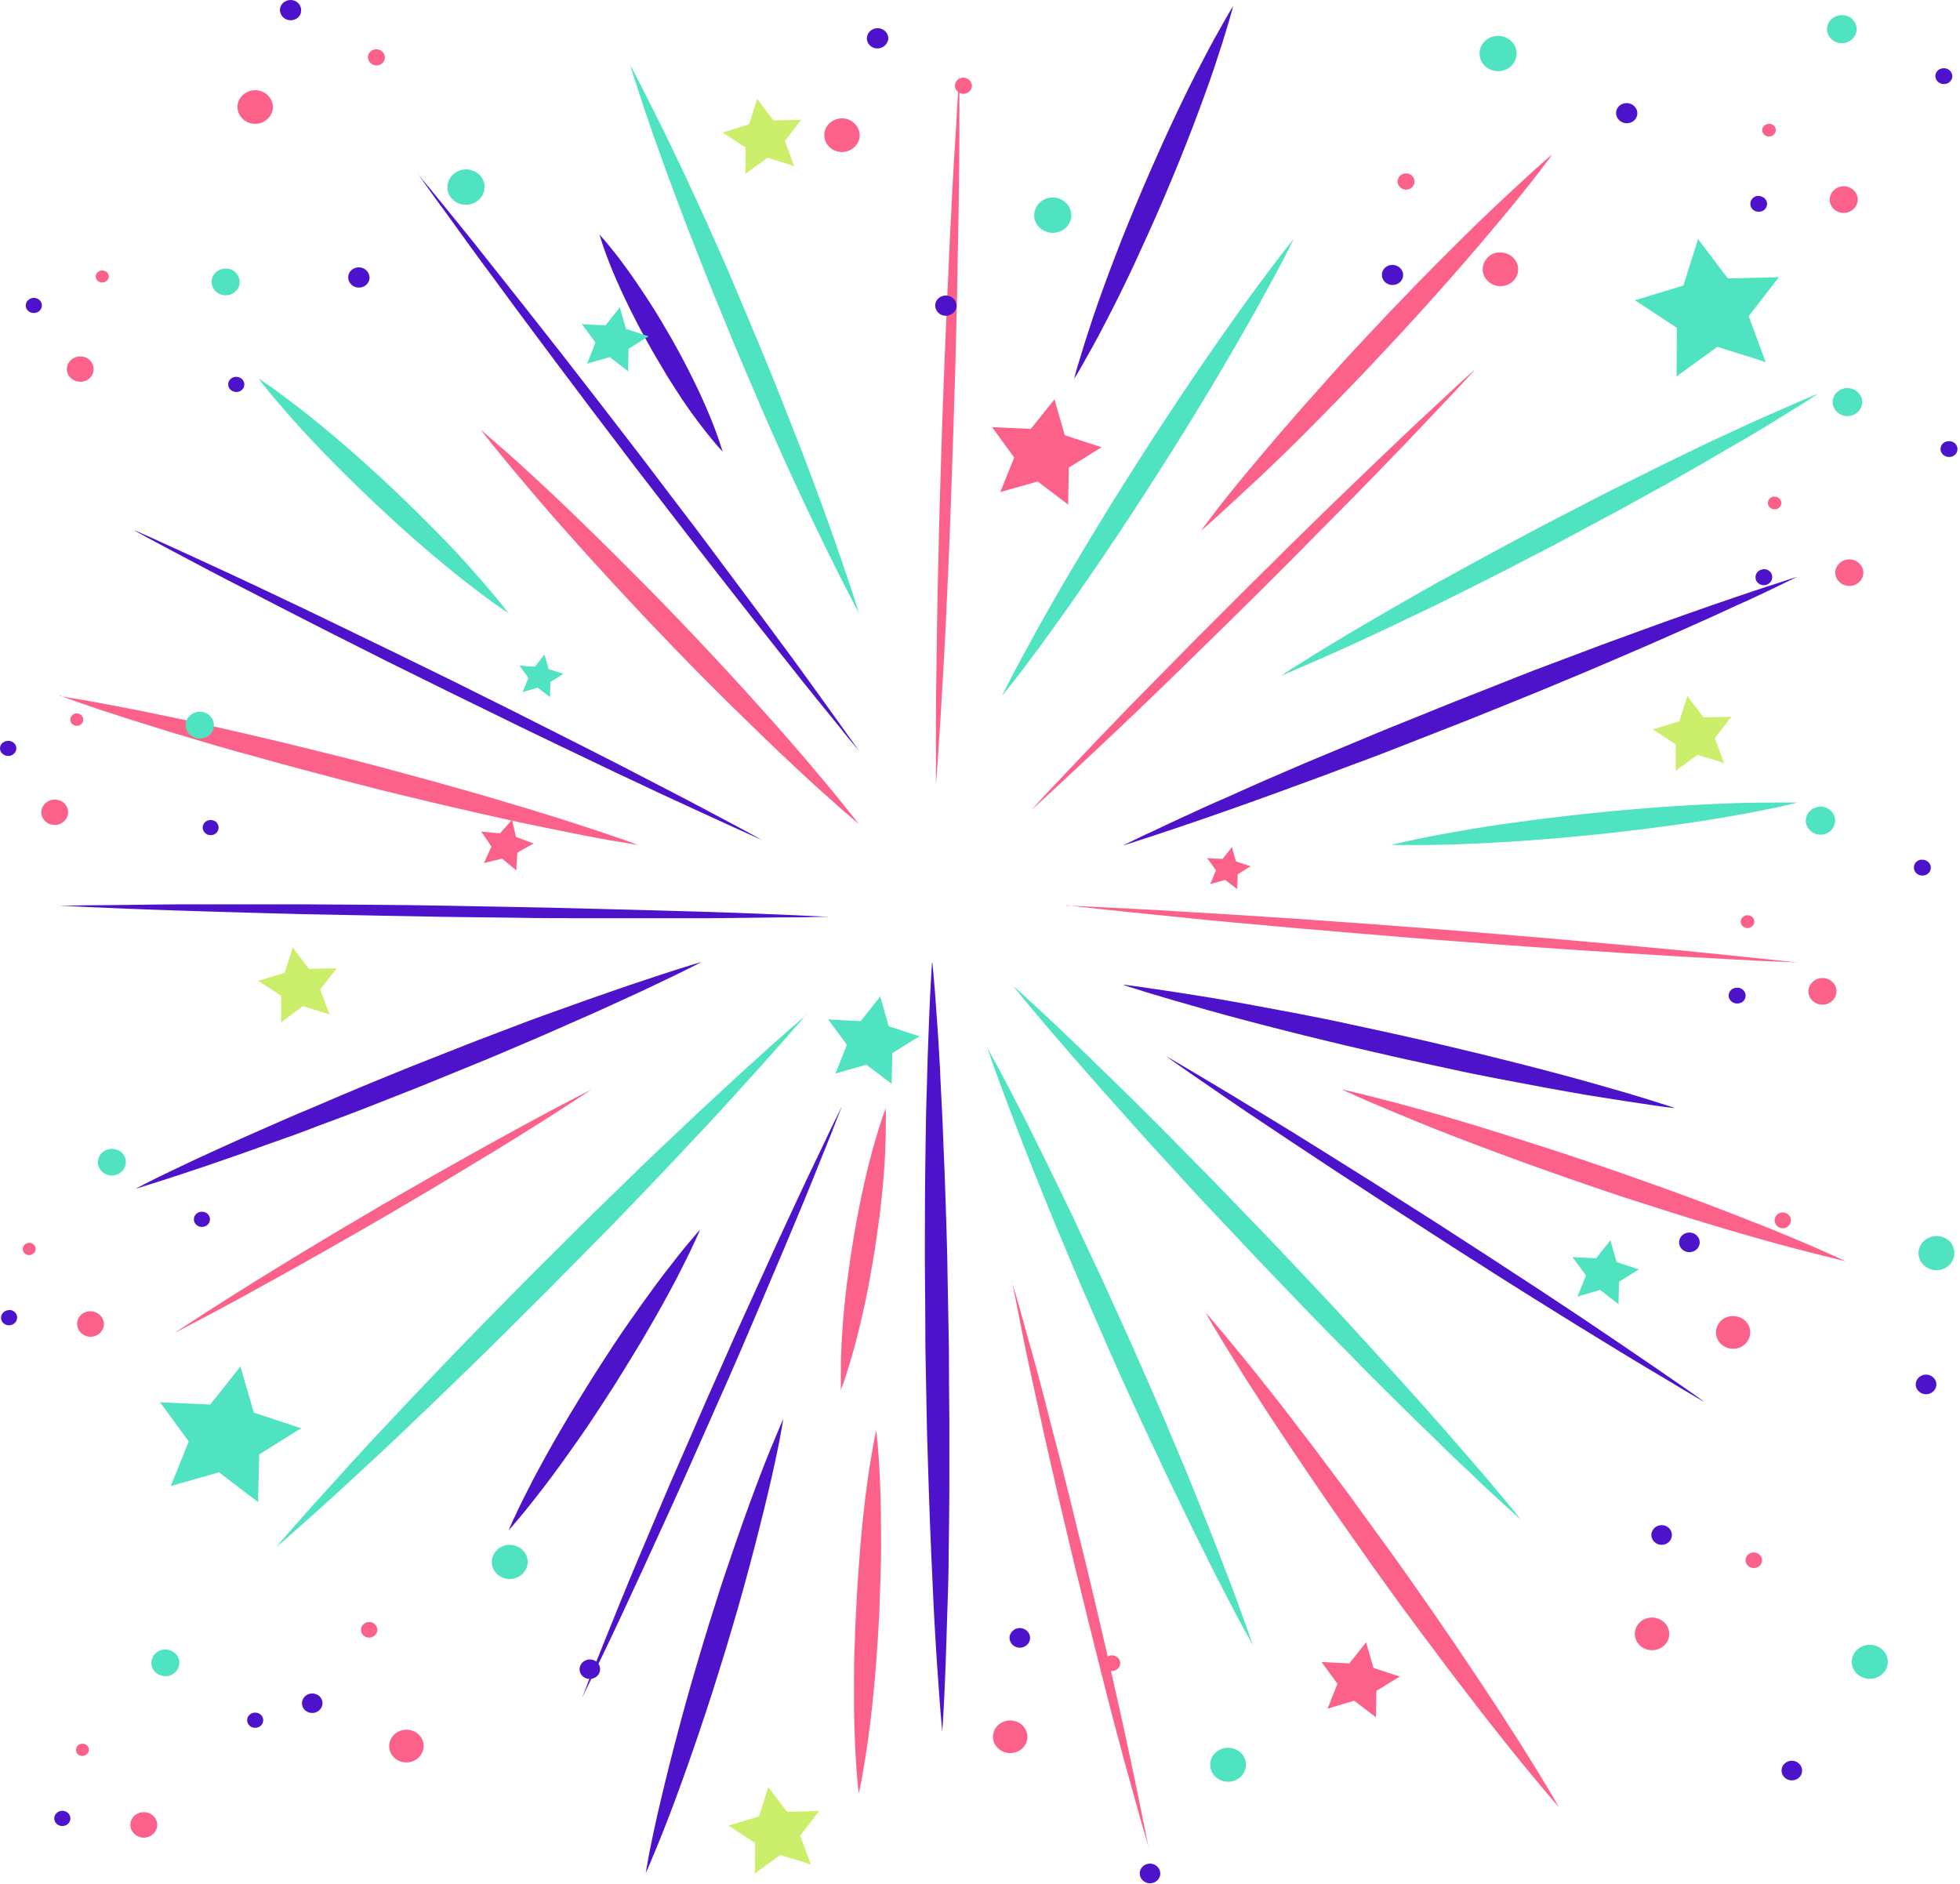<svg width="540" height="519" viewBox="0 0 540 519" fill="none" xmlns="http://www.w3.org/2000/svg">
<path d="M173.662 17.955C173.662 17.955 173.97 18.51 174.525 19.619C175.08 20.667 175.943 22.27 176.929 24.242C177.915 26.214 179.209 28.68 180.565 31.453C181.983 34.227 183.524 37.432 185.188 40.883C186.852 44.335 188.639 48.094 190.488 52.101C192.337 56.107 194.31 60.298 196.22 64.674C198.131 69.05 200.226 73.549 202.137 78.234C204.109 82.856 206.082 87.602 208.054 92.286C210.026 97.032 211.999 101.716 213.848 106.4C215.758 111.085 217.484 115.707 219.271 120.145C221.059 124.582 222.661 128.958 224.202 133.026C225.743 137.156 227.161 141.039 228.455 144.675C229.749 148.25 230.92 151.578 231.906 154.537C232.954 157.495 233.755 160.084 234.495 162.179C235.235 164.275 235.728 166.001 236.098 167.11C236.467 168.281 236.652 168.897 236.652 168.897C236.652 168.897 236.344 168.343 235.789 167.295C235.235 166.247 234.372 164.645 233.386 162.672C232.338 160.7 231.105 158.235 229.749 155.461C228.332 152.688 226.791 149.483 225.127 146.031C223.463 142.58 221.675 138.82 219.826 134.814C217.977 130.808 216.005 126.616 214.094 122.24C212.183 117.864 210.088 113.365 208.177 108.681C206.143 104.058 204.171 99.312 202.199 94.628C200.288 89.882 198.316 85.137 196.405 80.514C194.494 75.83 192.769 71.207 190.981 66.77C189.194 62.332 187.591 57.956 186.051 53.888C184.51 49.82 183.092 45.876 181.798 42.301C180.504 38.726 179.332 35.398 178.346 32.439C177.299 29.481 176.497 26.892 175.819 24.797C175.08 22.701 174.587 20.975 174.217 19.866C173.847 18.695 173.662 18.079 173.662 18.079V17.955Z" fill="#50E3C2"/>
<path d="M264.326 21.037C264.326 21.037 264.326 21.776 264.326 23.256C264.326 24.673 264.326 26.769 264.326 29.481C264.326 34.781 264.326 42.424 264.202 51.607C264.141 56.168 264.079 61.161 263.956 66.4C263.833 71.638 263.771 77.186 263.648 82.856C263.524 88.588 263.339 94.505 263.216 100.483C263.031 106.462 262.846 112.564 262.661 118.665C262.477 124.767 262.23 130.869 262.045 136.847C261.86 142.826 261.552 148.743 261.367 154.475C260.874 165.877 260.381 176.54 259.826 185.723C259.333 194.845 258.84 202.488 258.47 207.788C258.285 210.439 258.162 212.534 258.039 213.952C257.916 215.369 257.854 216.109 257.854 216.109C257.854 216.109 257.854 215.369 257.854 213.952C257.854 212.534 257.854 210.439 257.854 207.727C257.854 202.365 257.854 194.784 257.977 185.6C258.101 176.478 258.224 165.754 258.532 154.352C258.655 148.62 258.778 142.764 258.963 136.724C259.148 130.746 259.333 124.644 259.518 118.542C259.765 112.44 259.95 106.339 260.196 100.36C260.443 94.382 260.689 88.465 260.936 82.733C261.182 77.001 261.429 71.515 261.675 66.276C261.922 61.037 262.23 56.107 262.415 51.546C262.908 42.424 263.463 34.781 263.709 29.481C263.894 26.831 264.017 24.735 264.141 23.317C264.264 21.9 264.264 21.099 264.264 21.099L264.326 21.037Z" fill="#FC6289"/>
<path d="M339.767 1.56C339.767 1.56 339.643 1.992 339.459 2.793C339.212 3.594 338.904 4.765 338.472 6.245C337.61 9.203 336.315 13.332 334.651 18.325C332.987 23.256 330.891 28.988 328.549 35.151C327.378 38.171 326.146 41.314 324.851 44.519C323.557 47.724 322.201 50.929 320.845 54.134C319.489 57.339 318.071 60.544 316.654 63.688C315.236 66.831 313.819 69.913 312.463 72.871C309.689 78.788 306.977 84.273 304.512 88.958C302.108 93.642 299.951 97.463 298.41 100.175C297.671 101.531 297.054 102.579 296.623 103.257C296.191 103.996 295.945 104.366 295.945 104.366C295.945 104.366 296.068 103.935 296.253 103.133C296.5 102.332 296.746 101.161 297.239 99.743C298.102 96.785 299.396 92.656 301.06 87.663C302.725 82.733 304.82 76.939 307.162 70.837C308.333 67.755 309.566 64.612 310.86 61.469C312.155 58.264 313.511 55.059 314.867 51.854C316.222 48.649 317.64 45.444 319.058 42.3C320.414 39.157 321.893 36.075 323.249 33.117C326.022 27.2 328.734 21.653 331.2 17.03C333.603 12.346 335.761 8.525 337.301 5.813C338.041 4.457 338.719 3.409 339.089 2.731C339.52 1.992 339.767 1.622 339.767 1.622V1.56Z" fill="#4D13CB"/>
<path d="M356.53 65.598C356.53 65.598 356.283 66.153 355.79 67.139C355.297 68.125 354.558 69.543 353.633 71.392C351.722 75.028 348.949 80.144 345.559 86.246C342.107 92.348 338.04 99.436 333.54 106.955C331.26 110.715 328.918 114.598 326.514 118.481C324.11 122.363 321.583 126.37 319.056 130.314C316.529 134.259 314.002 138.203 311.475 142.025C308.948 145.908 306.421 149.667 303.956 153.304C299.025 160.577 294.341 167.295 290.212 173.027C286.082 178.759 282.569 183.443 280.042 186.71C278.809 188.374 277.761 189.606 277.083 190.469C276.405 191.332 276.036 191.764 276.036 191.764C276.036 191.764 276.282 191.27 276.775 190.284C277.268 189.298 278.008 187.881 278.932 186.032C280.843 182.395 283.617 177.28 287.007 171.178C290.458 165.076 294.526 157.988 299.087 150.469C301.367 146.709 303.709 142.826 306.113 138.943C308.517 135.06 311.044 131.054 313.571 127.109C316.098 123.165 318.625 119.22 321.152 115.399C323.679 111.577 326.206 107.756 328.671 104.12C333.602 96.847 338.286 90.129 342.416 84.397C346.545 78.665 350.058 73.981 352.585 70.714C353.818 69.05 354.866 67.817 355.544 66.954C356.222 66.091 356.592 65.598 356.592 65.598H356.53Z" fill="#50E3C2"/>
<path d="M427.472 42.794C427.472 42.794 427.164 43.225 426.547 44.088C425.931 44.889 425.006 46.122 423.835 47.663C421.493 50.745 418.042 54.998 413.789 60.113C409.536 65.229 404.544 71.084 399.058 77.309C396.346 80.391 393.45 83.596 390.553 86.801C387.656 90.006 384.636 93.272 381.616 96.477C378.596 99.682 375.576 102.949 372.556 106.031C369.536 109.174 366.577 112.256 363.619 115.214C357.825 121.131 352.278 126.555 347.409 131.116C342.54 135.677 338.472 139.436 335.575 142.087C334.158 143.381 332.987 144.367 332.185 145.107C331.384 145.785 330.953 146.154 330.953 146.154C330.953 146.154 331.261 145.723 331.877 144.86C332.494 144.059 333.418 142.826 334.589 141.285C336.931 138.204 340.383 133.889 344.635 128.835C348.888 123.72 353.881 117.864 359.366 111.639C362.14 108.558 364.975 105.353 367.872 102.086C370.768 98.881 373.788 95.614 376.808 92.409C379.829 89.204 382.849 85.938 385.869 82.856C388.889 79.713 391.847 76.631 394.806 73.673C400.661 67.756 406.146 62.332 411.015 57.709C415.823 53.148 419.952 49.389 422.849 46.739C424.267 45.444 425.438 44.458 426.239 43.718C427.04 43.041 427.472 42.671 427.472 42.671V42.794Z" fill="#FC6289"/>
<path d="M406.146 102.086C406.146 102.086 405.715 102.579 404.852 103.504C403.989 104.428 402.756 105.784 401.154 107.51C397.887 110.9 393.326 115.83 387.779 121.624C385.005 124.521 381.924 127.664 378.719 130.992C375.514 134.321 372.062 137.772 368.549 141.347C364.974 144.922 361.338 148.62 357.64 152.38C353.88 156.139 350.121 159.899 346.299 163.72C342.478 167.48 338.657 171.24 334.835 174.999C331.076 178.697 327.316 182.334 323.741 185.847C316.53 192.873 309.689 199.406 303.833 204.892C297.978 210.439 292.986 215 289.596 218.205C287.87 219.807 286.452 221.04 285.528 221.903C284.603 222.766 284.11 223.197 284.11 223.197C284.11 223.197 284.542 222.704 285.405 221.78C286.268 220.855 287.5 219.499 289.103 217.773C292.369 214.384 296.93 209.453 302.477 203.659C308.024 197.866 314.619 191.086 321.707 183.936C325.282 180.361 328.857 176.602 332.616 172.904C336.376 169.144 340.136 165.384 343.957 161.563C347.778 157.803 351.6 154.044 355.359 150.284C359.119 146.586 362.879 142.95 366.454 139.436C370.09 135.923 373.603 132.533 376.931 129.328C380.26 126.123 383.465 123.103 386.361 120.33C392.217 114.783 397.209 110.222 400.599 107.017C402.325 105.414 403.681 104.182 404.667 103.319C405.591 102.456 406.084 102.024 406.084 102.024L406.146 102.086Z" fill="#FC6289"/>
<path d="M500.509 108.68C500.509 108.68 499.954 109.05 498.968 109.728C497.92 110.406 496.441 111.392 494.469 112.563C492.558 113.734 490.216 115.214 487.504 116.878C484.792 118.542 481.71 120.391 478.321 122.302C474.931 124.274 471.294 126.431 467.411 128.65C463.528 130.869 459.46 133.211 455.146 135.553C450.832 137.895 446.456 140.422 441.956 142.764C437.457 145.168 432.835 147.633 428.274 150.099C423.651 152.502 419.028 154.906 414.468 157.248C409.907 159.59 405.346 161.809 400.97 164.028C396.594 166.247 392.341 168.281 388.273 170.191C384.205 172.164 380.384 173.951 376.809 175.615C373.296 177.279 369.968 178.758 367.071 180.053C364.174 181.347 361.585 182.456 359.49 183.381C357.394 184.306 355.73 184.983 354.621 185.477C353.45 185.97 352.895 186.216 352.895 186.216C352.895 186.216 353.45 185.846 354.436 185.168C355.484 184.49 356.963 183.504 358.935 182.333C360.846 181.101 363.188 179.683 365.9 178.019C368.612 176.355 371.693 174.506 375.083 172.533C378.473 170.561 382.11 168.404 385.993 166.185C389.876 163.966 393.943 161.624 398.258 159.282C402.572 156.94 406.948 154.475 411.447 152.071C415.947 149.605 420.569 147.202 425.192 144.736C429.814 142.333 434.437 139.929 438.998 137.587C443.559 135.183 448.12 133.026 452.496 130.807C456.872 128.588 461.125 126.554 465.192 124.582C469.199 122.61 473.082 120.822 476.656 119.158C480.231 117.494 483.498 116.015 486.395 114.721C489.291 113.426 491.88 112.317 493.976 111.392C496.071 110.468 497.735 109.79 498.845 109.297C500.016 108.804 500.57 108.557 500.57 108.557L500.509 108.68Z" fill="#50E3C2"/>
<path d="M309.627 232.812C309.627 232.812 310.305 232.504 311.661 231.826C312.956 231.209 314.866 230.223 317.393 229.114C319.859 227.943 322.817 226.525 326.33 224.923C329.782 223.32 333.665 221.533 337.979 219.684C342.232 217.773 346.854 215.678 351.785 213.582C356.716 211.425 361.893 209.206 367.317 206.987C372.741 204.768 378.288 202.365 383.958 200.084C389.629 197.804 395.422 195.462 401.216 193.12C407.009 190.839 412.865 188.559 418.535 186.278C424.267 183.998 429.937 181.964 435.423 179.868C440.847 177.773 446.209 175.862 451.263 174.013C456.317 172.164 461.063 170.438 465.5 168.897C469.938 167.295 474.006 165.939 477.581 164.706C481.155 163.474 484.36 162.426 486.949 161.563C489.538 160.7 491.633 160.084 492.989 159.591C494.407 159.159 495.146 158.913 495.146 158.913C495.146 158.913 494.468 159.221 493.112 159.899C491.818 160.515 489.846 161.501 487.38 162.672C484.915 163.843 481.957 165.261 478.443 166.802C474.992 168.404 471.109 170.192 466.795 172.102C462.542 174.013 457.919 176.047 452.989 178.204C448.058 180.3 442.881 182.58 437.457 184.861C432.095 187.079 426.486 189.483 420.815 191.764C415.145 194.106 409.352 196.386 403.558 198.728C397.764 201.009 391.909 203.289 386.239 205.508C380.507 207.788 374.836 209.884 369.351 211.918C363.866 214.014 358.565 215.924 353.511 217.773C348.457 219.622 343.711 221.348 339.273 222.889C334.836 224.491 330.768 225.847 327.193 227.08C323.618 228.313 320.413 229.36 317.825 230.223C315.236 231.086 313.141 231.703 311.785 232.196C310.367 232.627 309.627 232.874 309.627 232.874V232.812Z" fill="#4D13CB"/>
<path d="M293.664 249.514C293.664 249.514 294.465 249.514 295.944 249.576C297.423 249.638 299.58 249.699 302.354 249.884C307.901 250.192 315.79 250.501 325.22 251.117C329.966 251.425 335.082 251.733 340.506 252.041C345.929 252.411 351.661 252.781 357.517 253.151C363.433 253.582 369.535 254.014 375.76 254.445C381.985 254.938 388.272 255.37 394.559 255.863C400.845 256.356 407.132 256.91 413.357 257.404C419.582 257.897 425.684 258.451 431.539 258.944C443.311 259.992 454.344 260.978 463.774 261.903C473.204 262.827 481.031 263.69 486.579 264.245C489.352 264.491 491.509 264.8 492.989 264.923C494.468 265.108 495.269 265.169 495.269 265.169C495.269 265.169 494.468 265.169 492.989 265.046C491.509 264.985 489.352 264.923 486.579 264.8C481.031 264.491 473.142 264.122 463.712 263.567C454.282 263.012 443.188 262.334 431.416 261.533C425.499 261.102 419.397 260.732 413.172 260.239C406.947 259.746 400.66 259.314 394.374 258.821C388.087 258.328 381.8 257.773 375.575 257.28C369.412 256.726 363.31 256.233 357.393 255.739C351.476 255.185 345.806 254.692 340.382 254.199C334.958 253.706 329.843 253.212 325.159 252.719C315.729 251.795 307.901 250.932 302.354 250.377C299.58 250.069 297.485 249.823 295.944 249.638C294.465 249.453 293.664 249.391 293.664 249.391V249.514Z" fill="#FC6289"/>
<path d="M383.218 232.812C383.218 232.812 383.65 232.689 384.451 232.504C385.252 232.319 386.423 232.011 387.964 231.702C390.984 231.024 395.299 230.162 400.537 229.237C405.715 228.313 411.817 227.326 418.35 226.464C421.616 226.032 425.006 225.539 428.458 225.169C431.909 224.738 435.361 224.368 438.874 223.998C442.387 223.628 445.9 223.32 449.352 223.012C452.803 222.704 456.193 222.457 459.521 222.211C466.116 221.779 472.28 221.471 477.58 221.286C482.881 221.101 487.318 221.101 490.4 221.101C491.941 221.101 493.174 221.101 493.975 221.101C494.838 221.101 495.269 221.101 495.269 221.101C495.269 221.101 494.838 221.225 494.037 221.409C493.235 221.594 492.064 221.903 490.523 222.211C487.503 222.889 483.189 223.752 477.95 224.676C472.773 225.601 466.671 226.587 460.138 227.45C456.871 227.881 453.481 228.374 450.091 228.744C446.64 229.175 443.188 229.545 439.675 229.915C436.162 230.285 432.649 230.593 429.197 230.901C425.746 231.209 422.356 231.456 419.028 231.702C412.433 232.134 406.269 232.442 400.969 232.627C395.668 232.812 391.231 232.812 388.149 232.812C386.608 232.812 385.375 232.812 384.574 232.812C383.711 232.812 383.28 232.812 383.28 232.812H383.218Z" fill="#50E3C2"/>
<path d="M309.627 271.271C309.627 271.271 310.244 271.333 311.353 271.518C312.463 271.641 314.188 271.888 316.284 272.196C320.537 272.812 326.577 273.737 333.788 274.908C340.999 276.141 349.381 277.681 358.38 279.407C362.879 280.27 367.502 281.195 372.186 282.242C376.87 283.229 381.616 284.276 386.362 285.324C391.108 286.372 395.854 287.481 400.476 288.591C405.16 289.7 409.721 290.81 414.159 291.919C423.034 294.138 431.232 296.295 438.258 298.267C445.284 300.24 451.139 301.965 455.207 303.26C457.241 303.876 458.844 304.431 459.892 304.739C461.001 305.109 461.556 305.294 461.556 305.294C461.556 305.294 460.939 305.232 459.83 305.109C458.721 304.985 456.995 304.739 454.899 304.431C450.646 303.814 444.606 302.89 437.395 301.719C430.184 300.486 421.802 298.945 412.865 297.219C408.365 296.357 403.743 295.432 399.059 294.384C394.374 293.398 389.629 292.35 384.883 291.303C380.137 290.193 375.391 289.145 370.769 288.036C366.084 286.927 361.523 285.817 357.086 284.708C348.272 282.489 340.013 280.332 332.987 278.359C325.961 276.387 320.105 274.661 316.037 273.429C314.003 272.812 312.401 272.258 311.292 271.949C310.182 271.58 309.627 271.395 309.627 271.395V271.271Z" fill="#4D13CB"/>
<path d="M369.968 300.178C369.968 300.178 370.522 300.301 371.57 300.548C372.618 300.794 374.159 301.164 376.131 301.657C380.014 302.643 385.623 304.061 392.218 305.91C398.874 307.759 406.517 310.039 414.714 312.628C418.782 313.922 423.035 315.278 427.288 316.634C431.602 318.052 435.916 319.469 440.231 320.948C444.545 322.428 448.86 323.907 453.112 325.448C457.365 326.927 461.495 328.468 465.562 329.947C473.575 332.905 481.033 335.864 487.443 338.391C493.791 340.98 499.03 343.198 502.728 344.863C504.577 345.664 505.994 346.342 506.981 346.773C507.967 347.205 508.46 347.451 508.46 347.451C508.46 347.451 507.905 347.328 506.857 347.081C505.809 346.835 504.269 346.465 502.296 345.972C498.413 344.986 492.805 343.568 486.21 341.719C479.553 339.87 471.911 337.59 463.713 335.063C459.646 333.768 455.393 332.412 451.14 331.056C446.826 329.7 442.511 328.221 438.197 326.742C433.882 325.263 429.568 323.784 425.315 322.243C421.062 320.764 416.933 319.223 412.927 317.743C404.914 314.785 397.395 311.888 391.047 309.3C384.698 306.711 379.459 304.492 375.761 302.89C373.912 302.088 372.495 301.41 371.509 300.979C370.522 300.548 370.029 300.301 370.029 300.301L369.968 300.178Z" fill="#FC6289"/>
<path d="M321.399 291.056C321.399 291.056 322.015 291.426 323.125 292.042C324.234 292.72 325.898 293.645 327.932 294.877C332.062 297.343 338.04 300.856 345.066 305.17C348.58 307.327 352.401 309.669 356.469 312.135C360.475 314.662 364.728 317.25 369.104 320.024C373.48 322.797 378.041 325.571 382.602 328.529C387.163 331.426 391.847 334.385 396.469 337.343C401.092 340.363 405.714 343.322 410.275 346.28C414.836 349.239 419.274 352.197 423.588 354.971C432.217 360.641 440.23 366.003 447.009 370.626C453.851 375.248 459.521 379.193 463.466 381.905C465.438 383.261 466.979 384.37 468.027 385.11C469.074 385.849 469.629 386.281 469.629 386.281C469.629 386.281 469.013 385.911 467.903 385.295C466.794 384.617 465.13 383.692 463.096 382.459C458.966 379.932 452.988 376.481 445.962 372.166C438.874 367.852 430.676 362.798 421.924 357.313C417.548 354.539 413.049 351.766 408.488 348.807C403.927 345.91 399.243 342.952 394.62 339.932C389.998 336.912 385.375 333.953 380.814 330.995C376.253 328.036 371.816 325.078 367.501 322.304C363.187 319.469 359.057 316.696 355.113 314.107C351.168 311.457 347.47 308.991 344.019 306.711C337.177 302.088 331.569 298.144 327.562 295.432C325.59 294.076 324.049 292.967 323.001 292.227C321.954 291.487 321.399 291.056 321.399 291.056Z" fill="#4D13CB"/>
<path d="M278.749 271.271C278.749 271.271 279.365 271.826 280.474 272.812C281.584 273.86 283.248 275.278 285.282 277.188C287.316 279.099 289.843 281.379 292.616 284.091C295.451 286.742 298.595 289.762 302.046 293.151C305.498 296.48 309.196 300.116 313.079 303.937C316.962 307.82 321.091 311.827 325.221 316.141C329.412 320.394 333.788 324.77 338.102 329.269C342.478 333.768 346.854 338.391 351.292 342.952C355.668 347.574 359.982 352.197 364.297 356.758C368.611 361.319 372.741 365.88 376.747 370.256C380.753 374.632 384.636 378.946 388.272 382.952C391.909 387.02 395.36 390.903 398.504 394.478C401.647 398.053 404.482 401.381 407.009 404.278C409.536 407.175 411.693 409.763 413.481 411.921C415.268 414.016 416.624 415.742 417.61 416.913C418.535 418.084 419.028 418.7 419.028 418.7C419.028 418.7 418.412 418.146 417.302 417.159C416.193 416.112 414.529 414.694 412.495 412.783C410.461 410.873 407.934 408.592 405.16 405.88C402.325 403.23 399.12 400.21 395.73 396.82C392.279 393.492 388.581 389.917 384.698 386.034C380.815 382.213 376.685 378.145 372.556 373.831C368.365 369.578 363.989 365.202 359.674 360.703C355.36 356.203 350.922 351.581 346.546 347.02C342.232 342.397 337.856 337.775 333.541 333.214C329.227 328.653 325.097 324.092 321.091 319.716C317.023 315.34 313.202 311.025 309.566 306.958C305.868 302.89 302.478 299.007 299.334 295.432C296.191 291.857 293.356 288.529 290.829 285.632C288.302 282.735 286.145 280.085 284.357 277.989C282.57 275.894 281.214 274.168 280.228 272.997C279.303 271.826 278.81 271.21 278.81 271.21L278.749 271.271Z" fill="#50E3C2"/>
<path d="M271.783 288.283C271.783 288.283 272.091 288.899 272.769 290.07C273.386 291.241 274.372 292.967 275.543 295.124C276.714 297.343 278.132 299.993 279.672 303.013C281.275 306.095 283.062 309.547 284.911 313.368C286.822 317.189 288.856 321.257 290.951 325.633C293.047 330.009 295.327 334.57 297.546 339.439C299.765 344.247 302.169 349.177 304.449 354.231C306.73 359.285 309.072 364.401 311.414 369.578C313.694 374.755 315.975 379.871 318.194 384.987C320.413 390.102 322.508 395.095 324.542 399.964C326.638 404.833 328.548 409.579 330.336 414.078C332.185 418.577 333.849 422.83 335.39 426.775C336.931 430.719 338.286 434.356 339.519 437.561C340.752 440.766 341.738 443.601 342.601 445.943C343.464 448.285 344.08 450.134 344.512 451.367C344.943 452.599 345.189 453.277 345.189 453.277C345.189 453.277 344.82 452.661 344.203 451.49C343.587 450.319 342.601 448.655 341.43 446.436C340.259 444.279 338.841 441.567 337.3 438.547C335.698 435.465 333.91 432.014 332.061 428.192C330.151 424.433 328.117 420.303 326.021 415.927C323.926 411.551 321.645 406.99 319.426 402.183C317.208 397.375 314.804 392.444 312.523 387.39C310.181 382.336 307.901 377.221 305.62 372.044C303.34 366.866 301.121 361.689 298.902 356.635C296.683 351.581 294.588 346.465 292.554 341.658C290.458 336.789 288.609 332.043 286.76 327.544C284.911 323.044 283.247 318.792 281.706 314.847C280.165 310.902 278.809 307.266 277.577 304.061C276.344 300.856 275.358 298.021 274.495 295.74C273.632 293.398 273.016 291.611 272.584 290.317C272.153 289.084 271.906 288.406 271.906 288.406L271.783 288.283Z" fill="#50E3C2"/>
<path d="M332.062 361.504C332.062 361.504 332.493 361.997 333.294 362.922C334.095 363.846 335.267 365.264 336.746 366.989C338.225 368.777 340.012 370.934 342.046 373.399C344.08 375.865 346.361 378.7 348.764 381.782C351.23 384.863 353.88 388.192 356.592 391.828C359.365 395.403 362.262 399.163 365.159 403.107C368.118 407.052 371.199 411.058 374.219 415.311C377.239 419.502 380.321 423.755 383.403 427.946C386.423 432.198 389.505 436.513 392.401 440.704C395.36 444.895 398.195 449.148 400.969 453.154C403.742 457.222 406.331 461.166 408.858 464.926C411.385 468.686 413.665 472.261 415.761 475.527C417.918 478.794 419.829 481.876 421.493 484.587C423.218 487.299 424.636 489.641 425.807 491.614C427.04 493.586 427.903 495.127 428.519 496.175C429.135 497.222 429.444 497.839 429.444 497.839C429.444 497.839 429.012 497.346 428.211 496.421C427.41 495.497 426.239 494.079 424.759 492.353C423.28 490.566 421.493 488.409 419.459 485.943C417.425 483.416 415.144 480.643 412.741 477.561C410.275 474.479 407.625 471.09 404.913 467.515C402.14 463.94 399.243 460.18 396.346 456.236C393.388 452.291 390.306 448.223 387.286 444.094C384.204 439.964 381.184 435.65 378.102 431.397C375.082 427.083 372.062 422.83 369.104 418.577C366.145 414.386 363.31 410.133 360.537 406.127C357.763 402.059 355.174 398.115 352.647 394.355C350.12 390.595 347.84 387.021 345.744 383.754C343.587 380.487 341.676 377.406 340.012 374.694C338.287 371.982 336.869 369.578 335.698 367.667C334.465 365.695 333.602 364.154 332.986 363.107C332.37 362.059 332.062 361.442 332.062 361.442V361.504Z" fill="#FC6289"/>
<path d="M278.749 352.875C278.749 352.875 278.933 353.492 279.242 354.601C279.55 355.71 280.104 357.375 280.659 359.47C281.83 363.723 283.556 369.763 285.528 376.974C286.514 380.611 287.562 384.555 288.61 388.746C289.658 392.937 290.829 397.313 292 401.874C293.171 406.435 294.342 411.12 295.513 415.927C296.684 420.734 297.855 425.604 299.088 430.473C300.259 435.342 301.43 440.211 302.539 445.018C303.71 449.826 304.758 454.572 305.806 459.133C307.901 468.316 309.812 476.883 311.353 484.218C312.955 491.552 314.127 497.716 315.051 502.03C315.482 504.187 315.791 505.851 316.037 507.022C316.284 508.193 316.407 508.81 316.407 508.81C316.407 508.81 316.222 508.193 315.914 507.084C315.606 505.975 315.113 504.31 314.496 502.215C313.325 497.962 311.6 491.922 309.627 484.711C307.655 477.438 305.436 468.994 303.156 459.872C302.046 455.311 300.814 450.627 299.643 445.82C298.471 441.012 297.3 436.143 296.068 431.274C294.897 426.405 293.787 421.536 292.616 416.728C291.445 411.921 290.397 407.175 289.35 402.614C288.302 398.053 287.316 393.615 286.391 389.424C285.467 385.233 284.604 381.227 283.803 377.591C282.2 370.256 281.029 364.093 280.166 359.778C279.735 357.621 279.427 355.957 279.18 354.786C278.933 353.615 278.872 352.999 278.872 352.999L278.749 352.875Z" fill="#FC6289"/>
<path d="M256.868 265.231C256.868 265.231 256.93 266.033 257.114 267.635C257.238 269.176 257.423 271.456 257.669 274.353C257.854 277.25 258.162 280.763 258.409 284.769C258.655 288.837 258.964 293.337 259.148 298.329C259.395 303.321 259.703 308.684 259.888 314.354C260.135 320.024 260.381 326.064 260.566 332.228C260.751 338.453 260.997 344.863 261.059 351.334C261.182 357.868 261.306 364.462 261.429 371.119C261.429 377.714 261.491 384.37 261.552 390.904C261.552 397.437 261.552 403.847 261.552 410.01C261.552 416.235 261.429 422.214 261.367 427.884C261.367 433.554 261.182 438.917 260.997 443.909C260.874 448.84 260.689 453.401 260.566 457.468C260.443 461.536 260.258 465.049 260.135 467.946C260.011 470.843 259.826 473.124 259.765 474.664C259.641 476.205 259.58 477.068 259.58 477.068C259.58 477.068 259.518 476.267 259.395 474.664C259.272 473.124 259.025 470.843 258.84 467.946C258.655 465.049 258.347 461.536 258.101 457.53C257.854 453.524 257.546 448.963 257.299 443.971C257.053 438.978 256.806 433.616 256.56 427.946C256.313 422.275 256.067 416.297 255.882 410.072C255.697 403.847 255.45 397.437 255.327 390.965C255.204 384.432 255.081 377.837 254.957 371.181C254.957 364.586 254.896 357.929 254.834 351.458C254.772 344.924 254.834 338.514 254.834 332.351C254.834 326.188 254.957 320.148 255.019 314.477C255.081 308.807 255.204 303.383 255.389 298.452C255.512 293.522 255.635 288.961 255.82 284.893C255.943 280.825 256.128 277.312 256.252 274.415C256.375 271.518 256.56 269.238 256.621 267.697C256.745 266.156 256.745 265.293 256.745 265.293L256.868 265.231Z" fill="#4D13CB"/>
<path d="M244.048 305.232C244.048 305.232 244.048 305.54 244.048 306.156C244.048 306.711 244.109 307.574 244.048 308.683C244.048 310.841 244.048 313.984 243.863 317.682C243.678 321.38 243.37 325.694 242.877 330.255C242.63 332.536 242.384 334.94 242.014 337.282C241.706 339.685 241.336 342.089 240.966 344.555C240.596 346.958 240.165 349.424 239.733 351.766C239.302 354.169 238.87 356.512 238.377 358.73C237.391 363.23 236.405 367.482 235.419 371.057C234.433 374.632 233.508 377.652 232.83 379.686C232.522 380.734 232.152 381.535 231.967 382.09C231.782 382.644 231.659 382.953 231.659 382.953C231.659 382.953 231.659 382.644 231.659 382.09C231.659 381.473 231.659 380.611 231.659 379.563C231.659 377.406 231.659 374.262 231.844 370.564C232.029 366.866 232.337 362.552 232.83 357.991C233.077 355.71 233.323 353.368 233.693 350.964C234.001 348.561 234.371 346.157 234.741 343.692C235.111 341.288 235.542 338.823 235.974 336.48C236.405 334.077 236.898 331.796 237.33 329.516C238.316 325.016 239.302 320.764 240.288 317.189C241.274 313.614 242.199 310.656 242.877 308.56C243.185 307.512 243.555 306.711 243.739 306.156C243.986 305.602 244.048 305.294 244.048 305.294V305.232Z" fill="#FC6289"/>
<path d="M241.399 393.924C241.399 393.924 241.399 394.293 241.522 395.033C241.584 395.773 241.707 396.882 241.83 398.238C242.077 401.012 242.323 404.956 242.508 409.64C242.693 414.386 242.755 419.872 242.755 425.727C242.755 428.685 242.693 431.705 242.57 434.787C242.508 437.869 242.323 441.012 242.262 444.156C242.077 447.299 241.954 450.442 241.707 453.524C241.522 456.606 241.276 459.626 241.029 462.584C240.474 468.439 239.92 473.925 239.242 478.609C238.625 483.293 237.947 487.176 237.454 489.888C237.208 491.244 237.023 492.292 236.838 493.031C236.715 493.771 236.591 494.141 236.591 494.141C236.591 494.141 236.591 493.771 236.468 493.031C236.406 492.292 236.283 491.182 236.16 489.826C235.913 487.053 235.667 483.108 235.482 478.424C235.297 473.678 235.235 468.193 235.297 462.338C235.297 459.379 235.297 456.359 235.482 453.277C235.544 450.196 235.667 447.052 235.852 443.909C236.037 440.766 236.16 437.622 236.406 434.541C236.591 431.459 236.838 428.439 237.084 425.48C237.578 419.625 238.194 414.14 238.81 409.455C239.427 404.771 240.105 400.888 240.598 398.115C240.844 396.759 241.029 395.711 241.214 394.971C241.337 394.232 241.46 393.862 241.46 393.862L241.399 393.924Z" fill="#FC6289"/>
<path d="M231.784 305.232C231.784 305.232 231.537 305.848 231.044 307.081C230.551 308.314 229.873 310.101 229.01 312.32C227.161 316.819 224.634 323.291 221.491 330.933C219.888 334.755 218.162 338.946 216.313 343.322C214.464 347.698 212.492 352.32 210.458 357.128C208.424 361.874 206.329 366.866 204.171 371.858C202.014 376.851 199.795 381.966 197.515 387.02C195.296 392.074 193.016 397.19 190.797 402.182C188.578 407.175 186.359 412.106 184.202 416.851C179.888 426.343 175.82 435.157 172.307 442.738C168.793 450.319 165.773 456.544 163.678 460.92C162.63 463.139 161.767 464.864 161.212 465.974C160.658 467.145 160.35 467.761 160.35 467.761C160.35 467.761 160.596 467.083 161.089 465.912C161.582 464.68 162.199 462.892 163.123 460.673C164.972 456.174 167.499 449.702 170.643 441.998C173.786 434.294 177.546 425.357 181.613 415.804C183.647 410.996 185.743 406.065 187.962 401.073C190.181 396.081 192.338 390.965 194.557 385.911C196.837 380.857 199.056 375.741 201.275 370.749C203.494 365.757 205.712 360.888 207.87 356.142C210.027 351.396 212.122 346.835 214.095 342.459C216.129 338.145 217.978 334.015 219.765 330.255C223.278 322.674 226.36 316.449 228.394 312.073C229.442 309.854 230.304 308.19 230.859 307.019C231.414 305.848 231.722 305.232 231.722 305.232H231.784Z" fill="#4D13CB"/>
<path d="M215.82 390.904C215.82 390.904 215.696 391.397 215.573 392.383C215.388 393.307 215.142 394.725 214.833 396.451C214.155 399.964 213.108 404.956 211.69 410.935C210.272 416.913 208.547 423.816 206.574 431.212C205.588 434.91 204.541 438.732 203.431 442.615C202.322 446.498 201.151 450.381 199.98 454.325C198.747 458.208 197.576 462.153 196.343 465.974C195.11 469.795 193.878 473.555 192.645 477.191C190.18 484.464 187.776 491.182 185.619 496.976C183.462 502.708 181.551 507.515 180.133 510.844C179.455 512.508 178.901 513.802 178.531 514.665C178.161 515.528 177.915 516.021 177.915 516.021C177.915 516.021 177.976 515.528 178.161 514.542C178.346 513.617 178.531 512.2 178.901 510.474C179.579 506.961 180.626 501.968 182.044 495.99C183.462 490.011 185.187 483.047 187.16 475.712C188.146 472.014 189.194 468.193 190.303 464.31C191.412 460.427 192.583 456.544 193.755 452.599C194.926 448.716 196.158 444.772 197.391 440.951C198.562 437.129 199.856 433.37 201.089 429.733C203.554 422.46 205.958 415.681 208.115 409.949C210.272 404.155 212.183 399.409 213.601 396.081C214.279 394.417 214.833 393.122 215.203 392.26C215.573 391.397 215.82 390.904 215.82 390.904Z" fill="#4D13CB"/>
<path d="M222.168 279.407C222.168 279.407 221.675 280.023 220.688 281.194C219.702 282.365 218.223 284.03 216.374 286.125C214.525 288.221 212.244 290.809 209.594 293.768C206.944 296.665 203.986 299.993 200.719 303.568C197.452 307.142 193.878 311.025 190.056 315.032C186.235 319.099 182.29 323.352 178.038 327.728C173.846 332.104 169.532 336.665 165.033 341.164C160.533 345.725 156.034 350.286 151.473 354.909C146.851 359.47 142.29 364.031 137.79 368.53C133.291 373.029 128.73 377.344 124.416 381.596C120.04 385.849 115.787 389.855 111.781 393.738C107.775 397.56 103.892 401.196 100.317 404.463C96.742 407.791 93.475 410.811 90.517 413.461C87.62 416.112 85.032 418.454 82.874 420.303C80.779 422.213 79.053 423.693 77.944 424.679C76.773 425.665 76.156 426.22 76.156 426.22C76.156 426.22 76.649 425.603 77.635 424.432C78.622 423.323 80.101 421.597 81.95 419.501C83.799 417.406 86.079 414.817 88.73 411.92C91.38 409.024 94.338 405.695 97.605 402.121C100.872 398.546 104.446 394.663 108.268 390.657C112.089 386.589 116.095 382.336 120.286 377.96C124.477 373.584 128.792 369.085 133.291 364.524C137.729 359.963 142.29 355.402 146.851 350.779C151.412 346.218 156.034 341.657 160.533 337.158C165.033 332.659 169.594 328.345 173.908 324.092C178.222 319.839 182.537 315.833 186.543 312.011C190.549 308.19 194.432 304.554 198.007 301.287C201.582 297.959 204.848 294.939 207.807 292.289C210.704 289.638 213.292 287.296 215.449 285.447C217.545 283.536 219.271 282.119 220.442 281.071C221.613 280.085 222.229 279.53 222.229 279.53L222.168 279.407Z" fill="#50E3C2"/>
<path d="M192.891 265.231C192.891 265.231 192.275 265.54 191.227 266.094C190.118 266.649 188.515 267.45 186.481 268.436C184.386 269.423 181.921 270.655 179.024 272.011C176.127 273.367 172.86 274.908 169.286 276.51C165.711 278.175 161.828 279.9 157.698 281.688C153.569 283.475 149.254 285.447 144.693 287.358C140.194 289.269 135.51 291.303 130.764 293.213C125.957 295.186 121.149 297.158 116.28 299.13C111.411 301.041 106.542 303.013 101.734 304.862C96.927 306.773 92.181 308.499 87.559 310.224C82.998 312.012 78.498 313.614 74.246 315.093C69.993 316.634 65.987 318.052 62.227 319.346C58.529 320.641 55.077 321.812 52.057 322.798C49.037 323.846 46.325 324.647 44.168 325.386C41.949 326.064 40.224 326.619 39.053 326.989C37.882 327.359 37.265 327.544 37.265 327.544C37.265 327.544 37.82 327.235 38.929 326.681C40.039 326.126 41.641 325.263 43.675 324.277C45.771 323.291 48.236 322.058 51.133 320.702C54.03 319.346 57.296 317.805 60.871 316.203C64.446 314.6 68.329 312.813 72.458 311.026C76.588 309.238 80.902 307.266 85.463 305.417C89.962 303.506 94.647 301.472 99.392 299.5C104.138 297.528 109.007 295.555 113.876 293.583C118.746 291.672 123.615 289.762 128.422 287.851C133.23 285.941 137.975 284.215 142.598 282.427C147.159 280.64 151.658 279.099 155.911 277.558C160.164 276.017 164.17 274.6 167.93 273.306C171.628 272.011 175.079 270.84 178.099 269.854C181.119 268.806 183.831 268.005 185.988 267.265C188.207 266.587 189.933 266.033 191.104 265.663C192.275 265.293 192.953 265.108 192.953 265.108L192.891 265.231Z" fill="#4D13CB"/>
<path d="M48.359 367.051C48.359 367.051 55.263 362.428 65.802 355.833C68.452 354.169 71.287 352.382 74.308 350.533C77.328 348.684 80.532 346.712 83.861 344.678C87.189 342.705 90.641 340.61 94.154 338.514C97.667 336.419 101.242 334.323 104.816 332.228C108.391 330.132 112.028 328.098 115.541 326.064C119.054 324.03 122.567 322.058 125.957 320.147C132.737 316.326 139.085 312.813 144.57 309.854C155.541 303.876 162.937 300.178 162.937 300.178C162.937 300.178 156.034 304.8 145.495 311.395C140.256 314.723 134.031 318.483 127.374 322.489C124.046 324.462 120.595 326.619 117.082 328.653C113.568 330.748 109.994 332.844 106.419 334.939C102.844 337.035 99.208 339.069 95.695 341.103C92.181 343.137 88.668 345.109 85.278 347.02C81.888 348.93 78.622 350.779 75.478 352.505C72.335 354.231 69.377 355.833 66.665 357.374C55.694 363.353 48.298 367.112 48.298 367.112L48.359 367.051Z" fill="#FC6289"/>
<path d="M16.372 249.515C16.372 249.515 17.173 249.515 18.775 249.515C20.316 249.515 22.597 249.392 25.493 249.392C31.287 249.392 39.608 249.207 49.531 249.145C54.523 249.145 59.885 249.145 65.617 249.145C71.288 249.145 77.328 249.145 83.553 249.145C89.778 249.145 96.188 249.268 102.721 249.268C109.254 249.33 115.849 249.392 122.506 249.515C129.162 249.638 135.757 249.761 142.29 249.885C148.823 250.008 155.233 250.131 161.458 250.316C173.909 250.624 185.496 250.932 195.419 251.241C205.342 251.549 213.663 251.919 219.456 252.165C222.353 252.288 224.633 252.412 226.174 252.473C227.715 252.535 228.578 252.597 228.578 252.597C228.578 252.597 227.777 252.597 226.174 252.597C224.633 252.597 222.353 252.72 219.456 252.72C213.663 252.72 205.342 252.905 195.419 252.966C185.496 252.966 173.847 252.966 161.458 252.966C155.233 252.966 148.823 252.966 142.29 252.843C135.757 252.781 129.1 252.658 122.506 252.597C115.849 252.473 109.254 252.35 102.721 252.227C96.188 252.103 89.778 251.98 83.553 251.857C77.328 251.672 71.349 251.549 65.617 251.364C59.947 251.179 54.523 251.056 49.531 250.871C39.608 250.563 31.287 250.193 25.493 249.946C22.597 249.823 20.316 249.7 18.775 249.638C17.235 249.576 16.372 249.515 16.372 249.515Z" fill="#4D13CB"/>
<path d="M16.372 191.763C16.372 191.763 16.988 191.886 18.221 192.071C19.392 192.256 21.179 192.564 23.398 192.934C25.617 193.366 28.329 193.797 31.41 194.413C34.492 195.03 38.005 195.646 41.765 196.447C45.525 197.249 49.654 198.05 53.968 199.036C58.283 200.022 62.844 201.008 67.59 202.118C72.274 203.227 77.143 204.337 82.074 205.569C87.004 206.802 91.997 208.035 96.989 209.267C101.981 210.562 106.974 211.856 111.843 213.212C116.712 214.506 121.519 215.862 126.142 217.156C130.826 218.451 135.264 219.745 139.517 221.039C143.769 222.272 147.776 223.505 151.474 224.676C155.172 225.785 158.5 226.895 161.52 227.881C164.54 228.867 167.129 229.73 169.224 230.469C171.382 231.147 173.046 231.764 174.155 232.195C175.264 232.627 175.881 232.812 175.881 232.812C175.881 232.812 175.203 232.688 174.032 232.503C172.861 232.318 171.073 232.01 168.855 231.64C166.636 231.271 163.924 230.778 160.842 230.161C157.76 229.545 154.247 228.867 150.488 228.066C146.666 227.326 142.598 226.463 138.284 225.477C133.97 224.491 129.409 223.505 124.724 222.395C120.04 221.286 115.171 220.177 110.24 218.944C105.31 217.773 100.317 216.478 95.325 215.184C90.333 213.89 85.402 212.534 80.471 211.24C75.54 209.945 70.795 208.528 66.11 207.295C61.488 206.001 56.989 204.706 52.736 203.412C48.483 202.179 44.477 200.947 40.84 199.776C37.142 198.666 33.752 197.557 30.794 196.571C27.774 195.646 25.185 194.722 23.09 193.982C20.933 193.242 19.268 192.688 18.159 192.256C17.05 191.825 16.433 191.64 16.433 191.64L16.372 191.763Z" fill="#FC6289"/>
<path d="M37.205 146.154C37.205 146.154 37.883 146.462 39.177 147.017C40.471 147.571 42.382 148.434 44.786 149.544C49.593 151.763 56.435 154.844 64.632 158.666C68.761 160.576 73.137 162.672 77.822 164.891C82.506 167.109 87.437 169.452 92.491 171.917C97.606 174.382 102.845 176.909 108.146 179.498C113.446 182.087 118.87 184.737 124.294 187.387C129.656 190.037 135.08 192.749 140.38 195.4C145.681 198.05 150.858 200.7 155.912 203.227C165.958 208.281 175.327 213.089 183.339 217.28C191.352 221.409 197.947 224.984 202.631 227.449C204.973 228.682 206.76 229.668 207.993 230.346C209.226 231.024 209.904 231.394 209.904 231.394C209.904 231.394 209.226 231.086 207.931 230.531C206.637 229.915 204.726 229.113 202.323 228.004C197.515 225.785 190.674 222.703 182.476 218.882C174.279 215.061 164.787 210.562 154.556 205.631C149.502 203.165 144.202 200.7 138.901 198.05C133.601 195.461 128.177 192.811 122.753 190.161C117.391 187.51 111.967 184.798 106.666 182.21C101.366 179.56 96.189 176.909 91.135 174.382C86.081 171.855 81.273 169.328 76.651 166.986C72.09 164.644 67.714 162.364 63.707 160.33C55.695 156.2 49.1 152.625 44.416 150.16C42.074 148.927 40.286 147.941 39.054 147.263C37.821 146.585 37.143 146.215 37.143 146.215L37.205 146.154Z" fill="#4D13CB"/>
<path d="M71.287 104.305C71.287 104.305 71.595 104.551 72.212 104.921C72.766 105.352 73.691 105.907 74.739 106.647C76.896 108.188 79.854 110.406 83.367 113.118C86.881 115.892 90.887 119.159 95.078 122.795C97.174 124.582 99.331 126.493 101.488 128.465C103.645 130.376 105.802 132.41 107.959 134.444C110.117 136.478 112.212 138.512 114.308 140.546C116.403 142.58 118.376 144.613 120.348 146.586C124.231 150.53 127.744 154.29 130.641 157.618C133.599 160.946 135.941 163.782 137.605 165.754C138.407 166.74 139.023 167.603 139.455 168.096C139.886 168.651 140.132 168.959 140.132 168.959C140.132 168.959 139.824 168.774 139.208 168.343C138.653 167.973 137.79 167.356 136.681 166.617C134.524 165.076 131.565 162.857 128.052 160.145C124.539 157.372 120.533 154.105 116.342 150.469C114.246 148.681 112.089 146.771 109.932 144.798C107.775 142.826 105.617 140.854 103.46 138.82C101.303 136.786 99.207 134.752 97.112 132.718C95.016 130.684 93.044 128.65 91.072 126.678C87.189 122.733 83.676 118.974 80.717 115.645C77.759 112.317 75.417 109.544 73.752 107.51C72.951 106.524 72.335 105.722 71.903 105.168C71.472 104.613 71.287 104.305 71.287 104.305Z" fill="#50E3C2"/>
<path d="M132.614 118.542C132.614 118.542 133.046 118.912 133.909 119.651C134.71 120.391 136.004 121.439 137.545 122.795C140.688 125.507 145.064 129.451 150.242 134.32C155.419 139.128 161.336 144.86 167.622 151.085C170.766 154.167 173.971 157.433 177.237 160.7C180.504 163.966 183.771 167.356 187.037 170.746C190.242 174.136 193.509 177.526 196.652 180.916C199.796 184.306 202.877 187.634 205.836 190.901C211.753 197.434 217.176 203.536 221.737 208.898C226.298 214.26 230.058 218.759 232.585 221.964C233.879 223.567 234.865 224.799 235.543 225.662C236.221 226.525 236.591 227.018 236.591 227.018C236.591 227.018 236.16 226.648 235.297 225.909C234.496 225.169 233.201 224.121 231.66 222.765C228.579 220.053 224.141 216.109 218.964 211.24C213.786 206.432 207.87 200.7 201.583 194.537C198.44 191.455 195.235 188.189 191.968 184.922C188.701 181.655 185.496 178.266 182.23 174.876C178.963 171.486 175.758 168.096 172.615 164.706C169.471 161.316 166.39 157.988 163.431 154.721C157.514 148.188 152.091 142.086 147.53 136.724C142.969 131.362 139.209 126.863 136.62 123.658C135.326 122.055 134.34 120.822 133.662 119.96C132.984 119.097 132.614 118.604 132.614 118.604V118.542Z" fill="#FC6289"/>
<path d="M115.048 47.848C115.048 47.848 115.541 48.464 116.465 49.573C117.39 50.683 118.808 52.347 120.533 54.504C123.985 58.757 128.977 64.797 134.771 72.193C137.668 75.891 140.873 79.836 144.201 84.088C147.529 88.341 151.042 92.779 154.679 97.401C158.253 102.024 162.013 106.832 165.773 111.701C169.532 116.57 173.354 121.562 177.175 126.493C180.935 131.485 184.756 136.478 188.454 141.347C192.214 146.216 195.789 151.085 199.302 155.769C206.328 165.137 212.861 173.951 218.408 181.471C223.955 189.052 228.455 195.4 231.66 199.838C233.262 202.056 234.495 203.844 235.358 205.015C236.221 206.186 236.652 206.864 236.652 206.864C236.652 206.864 236.159 206.247 235.234 205.138C234.31 204.029 232.892 202.365 231.228 200.207C227.777 195.955 222.784 189.914 216.991 182.518C211.136 175.184 204.356 166.555 197.145 157.31C193.57 152.687 189.81 147.942 186.05 143.011C182.291 138.142 178.469 133.149 174.648 128.219C170.888 123.226 167.067 118.234 163.369 113.365C159.671 108.434 156.035 103.627 152.521 98.942C149.008 94.258 145.618 89.697 142.413 85.383C139.208 81.069 136.25 76.939 133.415 73.179C127.868 65.66 123.368 59.25 120.102 54.874C118.499 52.655 117.267 50.929 116.404 49.697C115.541 48.526 115.109 47.848 115.109 47.848H115.048Z" fill="#4D13CB"/>
<path d="M165.156 64.612C165.156 64.612 165.341 64.797 165.71 65.228C166.08 65.598 166.573 66.215 167.19 66.954C168.422 68.433 170.148 70.529 172.059 73.179C173.969 75.768 176.127 78.911 178.345 82.301C179.455 84.027 180.564 85.753 181.674 87.602C182.783 89.451 183.831 91.3 184.94 93.149C185.988 94.998 187.036 96.908 188.022 98.757C189.008 100.606 189.933 102.455 190.857 104.304C192.645 107.879 194.185 111.331 195.418 114.289C196.651 117.248 197.575 119.775 198.192 121.624C198.5 122.487 198.685 123.226 198.87 123.719C198.993 124.212 199.116 124.459 199.116 124.459C199.116 124.459 198.931 124.274 198.561 123.843C198.253 123.473 197.699 122.918 197.082 122.178C195.85 120.699 194.124 118.604 192.152 115.953C190.179 113.365 188.022 110.221 185.865 106.831C184.755 105.106 183.646 103.38 182.598 101.531C181.489 99.743 180.441 97.894 179.332 95.984C178.284 94.073 177.236 92.224 176.25 90.375C175.264 88.526 174.339 86.677 173.415 84.828C171.627 81.192 170.086 77.802 168.854 74.843C167.621 71.885 166.697 69.358 166.08 67.509C165.772 66.646 165.587 65.906 165.402 65.413C165.279 64.92 165.156 64.674 165.156 64.674V64.612Z" fill="#4D13CB"/>
<path d="M192.892 338.699C192.892 338.699 192.707 339.069 192.461 339.747C192.153 340.425 191.783 341.349 191.166 342.582C190.057 345.047 188.331 348.499 186.236 352.567C184.078 356.635 181.49 361.38 178.593 366.311C177.175 368.776 175.635 371.365 174.032 373.954C172.491 376.542 170.827 379.131 169.225 381.72C167.561 384.308 165.896 386.897 164.232 389.424C162.568 391.951 160.904 394.416 159.24 396.758C155.912 401.504 152.768 405.88 149.933 409.578C147.098 413.276 144.694 416.296 142.907 418.392C142.044 419.44 141.304 420.241 140.873 420.796C140.38 421.35 140.133 421.659 140.133 421.659C140.133 421.659 140.318 421.289 140.565 420.611C140.873 419.933 141.243 418.947 141.859 417.776C142.968 415.31 144.694 411.859 146.79 407.791C148.947 403.723 151.536 398.977 154.432 394.046C155.85 391.581 157.391 388.992 158.993 386.404C160.534 383.815 162.198 381.227 163.801 378.638C165.465 376.049 167.129 373.461 168.793 370.934C170.457 368.407 172.121 365.941 173.786 363.599C177.114 358.853 180.257 354.477 183.092 350.779C185.927 347.081 188.331 344.061 190.119 341.966C190.981 340.918 191.721 340.117 192.153 339.562C192.646 339.007 192.892 338.699 192.892 338.699Z" fill="#4D13CB"/>
<path d="M467.841 65.906L476.039 76.692L490.091 76.384L481.771 87.108L486.455 99.743L473.142 95.552L461.924 103.688L461.986 90.313L450.46 82.732L463.773 78.664L467.841 65.906Z" fill="#50E3C2"/>
<path d="M467.841 65.906L474.868 77.986L490.091 76.384L478.935 86.985L486.455 99.743L472.895 93.395L461.924 103.688L463.835 89.265L450.46 82.732L465.622 79.712L467.841 65.906Z" fill="#50E3C2"/>
<path d="M468.026 69.234L466.855 80.452L453.172 83.102L468.026 81.438V69.234Z" fill="#50E3C2"/>
<path d="M470.245 95.059L472.957 92.594L483.373 97.401L473.142 91.608L470.245 95.059Z" fill="#50E3C2"/>
<path d="M80.655 261.04L85.093 266.895L92.736 266.772L88.236 272.627L90.763 279.469L83.49 277.188L77.45 281.626V274.353L71.164 270.224L78.436 268.005L80.655 261.04Z" fill="#CBEF6B"/>
<path d="M80.655 261.04L84.477 267.635L92.736 266.772L86.695 272.566L90.763 279.469L83.367 276.017L77.45 281.626L78.436 273.798L71.164 270.224L79.423 268.559L80.655 261.04Z" fill="#CBEF6B"/>
<path d="M80.717 262.889L80.1 268.991L72.643 270.409L80.717 269.484V262.889Z" fill="#CBEF6B"/>
<path d="M81.949 276.942L83.428 275.586L89.099 278.174L83.552 275.093L81.949 276.942Z" fill="#CBEF6B"/>
<path d="M464.883 191.763L469.321 197.618L476.964 197.495L472.464 203.35L474.991 210.192L467.718 207.973L461.678 212.349V205.076L455.392 200.947L462.664 198.728L464.883 191.763Z" fill="#CBEF6B"/>
<path d="M464.883 191.763L468.705 198.358L476.964 197.495L470.923 203.289L474.991 210.192L467.595 206.74L461.678 212.349L462.664 204.521L455.392 200.947L463.651 199.283L464.883 191.763Z" fill="#CBEF6B"/>
<path d="M464.945 193.613L464.328 199.714L456.871 201.132L464.945 200.207V193.613Z" fill="#CBEF6B"/>
<path d="M466.178 207.665L467.657 206.309L473.327 208.898L467.78 205.816L466.178 207.665Z" fill="#CBEF6B"/>
<path d="M211.674 492.361L216.842 499.14L225.682 498.953L220.475 505.732L223.397 513.672L215.007 511.05L207.966 516.144L208.003 507.754L200.737 502.96L209.127 500.413L211.674 492.361Z" fill="#CBEF6B"/>
<path d="M211.674 492.361L216.131 499.964L225.682 498.953L218.64 505.657L223.397 513.672L214.857 509.664L207.966 516.144L209.127 507.08L200.737 502.96L210.288 501.05L211.674 492.361Z" fill="#CBEF6B"/>
<path d="M211.786 494.458L211.037 501.537L202.422 503.185L211.786 502.136V494.458Z" fill="#CBEF6B"/>
<path d="M213.209 510.713L214.895 509.177L221.449 512.174L215.007 508.578L213.209 510.713Z" fill="#CBEF6B"/>
<path d="M208.608 27.262L213.107 33.179L220.75 32.994L216.251 38.849L218.778 45.752L211.505 43.472L205.403 47.848V40.637L199.116 36.507L206.389 34.227L208.608 27.262Z" fill="#CBEF6B"/>
<path d="M208.608 27.262L212.491 33.857L220.75 32.994L214.648 38.788L218.778 45.752L211.381 42.301L205.403 47.848L206.451 40.02L199.116 36.507L207.437 34.781L208.608 27.262Z" fill="#CBEF6B"/>
<path d="M208.731 29.111L208.053 35.213L200.595 36.692L208.731 35.768V29.111Z" fill="#CBEF6B"/>
<path d="M209.964 43.164L211.443 41.869L217.052 44.458L211.505 41.315L209.964 43.164Z" fill="#CBEF6B"/>
<path d="M66.234 376.481L69.932 389.177L82.936 393.492L71.411 400.703L71.103 413.831L60.317 405.634L47.065 409.393L51.996 397.128L44.107 386.342L57.913 386.959L66.234 376.481Z" fill="#50E3C2"/>
<path d="M66.234 376.481L68.391 389.979L82.936 393.492L68.761 399.655L71.103 413.831L60.871 403.538L47.065 409.393L54.03 396.697L44.107 386.342L59.146 388.499L66.234 376.481Z" fill="#50E3C2"/>
<path d="M65.185 379.624L60.008 389.609L46.448 387.575L60.747 390.903L65.185 379.624Z" fill="#50E3C2"/>
<path d="M57.851 404.216L61.241 402.799L69.13 410.688L61.734 401.997L57.851 404.216Z" fill="#50E3C2"/>
<path d="M290.52 110.036L293.355 119.898L303.463 123.226L294.465 128.835L294.28 139.004L285.898 132.656L275.605 135.553L279.426 126.061L273.324 117.679L283.987 118.172L290.52 110.036Z" fill="#FC6289"/>
<path d="M290.52 110.036L292.123 120.514L303.463 123.226L292.431 127.972L294.28 139.004L286.329 130.992L275.605 135.553L281.028 125.753L273.324 117.679L285.035 119.343L290.52 110.036Z" fill="#FC6289"/>
<path d="M289.658 112.502L285.652 120.206L275.174 118.604L286.268 121.192L289.658 112.502Z" fill="#FC6289"/>
<path d="M283.987 131.546L286.637 130.437L292.739 136.539L287.007 129.821L283.987 131.546Z" fill="#FC6289"/>
<path d="M376.377 452.476L378.41 459.502L385.622 461.906L379.212 465.851L379.088 473.124L373.11 468.563L365.775 470.72L368.487 463.878L364.111 457.9L371.754 458.27L376.377 452.476Z" fill="#FC6289"/>
<path d="M376.377 452.476L377.548 459.934L385.622 461.906L377.794 465.296L379.088 473.124L373.418 467.453L365.775 470.72L369.658 463.693L364.111 457.9L372.494 459.133L376.377 452.476Z" fill="#FC6289"/>
<path d="M375.821 454.264L372.925 459.749L365.405 458.578L373.356 460.427L375.821 454.264Z" fill="#FC6289"/>
<path d="M371.754 467.823L373.603 467.022L377.979 471.398L373.911 466.591L371.754 467.823Z" fill="#FC6289"/>
<path d="M141.058 225.847L142.168 230.593L146.975 232.38L142.537 234.907L142.229 239.777L138.346 236.572L133.354 237.743L135.388 233.243L132.614 229.114L137.73 229.607L141.058 225.847Z" fill="#FC6289"/>
<path d="M141.058 225.847L141.613 230.84L146.975 232.38L141.613 234.476L142.229 239.777L138.593 235.77L133.354 237.743L136.189 233.182L132.614 229.114L138.223 230.162L141.058 225.847Z" fill="#FC6289"/>
<path d="M140.564 226.957L138.531 230.593L133.477 229.607L138.777 231.086L140.564 226.957Z" fill="#FC6289"/>
<path d="M137.422 235.955L138.716 235.524L141.49 238.544L138.963 235.216L137.422 235.955Z" fill="#FC6289"/>
<path d="M242.508 274.538L244.85 282.736L253.294 285.509L245.836 290.132L245.651 298.576L238.687 293.337L230.181 295.74L233.325 287.851L228.209 280.887L237.146 281.318L242.508 274.538Z" fill="#50E3C2"/>
<path d="M242.508 274.538L243.864 283.229L253.294 285.509L244.172 289.454L245.651 298.576L239.057 291.981L230.181 295.74L234.681 287.605L228.209 280.887L237.947 282.304L242.508 274.538Z" fill="#50E3C2"/>
<path d="M241.83 276.572L238.502 283.044L229.75 281.688L238.995 283.845L241.83 276.572Z" fill="#50E3C2"/>
<path d="M237.146 292.412L239.303 291.488L244.357 296.542L239.611 290.995L237.146 292.412Z" fill="#50E3C2"/>
<path d="M339.396 233.428L340.506 237.311L344.512 238.667L340.999 240.886L340.876 244.954L337.547 242.427L333.48 243.536L335.02 239.776L332.617 236.448L336.808 236.633L339.396 233.428Z" fill="#FC6289"/>
<path d="M339.396 233.428L340.074 237.557L344.512 238.667L340.198 240.578L340.876 244.954L337.732 241.749L333.48 243.536L335.637 239.653L332.617 236.448L337.239 237.126L339.396 233.428Z" fill="#FC6289"/>
<path d="M339.089 234.414L337.487 237.496L333.295 236.818L337.733 237.866L339.089 234.414Z" fill="#FC6289"/>
<path d="M336.808 241.995L337.855 241.564L340.259 243.968L338.04 241.256L336.808 241.995Z" fill="#FC6289"/>
<path d="M149.995 180.423L151.105 184.367L155.111 185.662L151.598 187.881L151.474 191.948L148.146 189.421L144.078 190.592L145.619 186.771L143.215 183.443L147.406 183.689L149.995 180.423Z" fill="#50E3C2"/>
<path d="M149.995 180.423L150.611 184.614L155.111 185.662L150.796 187.572L151.474 191.948L148.331 188.743L144.078 190.592L146.235 186.648L143.215 183.443L147.838 184.121L149.995 180.423Z" fill="#50E3C2"/>
<path d="M149.688 181.409L148.085 184.491L143.894 183.875L148.332 184.861L149.688 181.409Z" fill="#50E3C2"/>
<path d="M147.406 188.99L148.454 188.559L150.857 190.963L148.638 188.312L147.406 188.99Z" fill="#50E3C2"/>
<path d="M149.995 180.423L151.105 184.367L155.111 185.662L151.598 187.881L151.474 191.948L148.146 189.421L144.078 190.592L145.619 186.771L143.215 183.443L147.406 183.689L149.995 180.423Z" fill="#50E3C2"/>
<path d="M149.995 180.423L150.611 184.614L155.111 185.662L150.796 187.572L151.474 191.948L148.331 188.743L144.078 190.592L146.235 186.648L143.215 183.443L147.838 184.121L149.995 180.423Z" fill="#50E3C2"/>
<path d="M149.688 181.409L148.085 184.491L143.894 183.875L148.332 184.861L149.688 181.409Z" fill="#50E3C2"/>
<path d="M147.406 188.99L148.454 188.559L150.857 190.963L148.638 188.312L147.406 188.99Z" fill="#50E3C2"/>
<path d="M443.681 341.719L445.407 347.698L451.508 349.731L446.085 353.121L445.9 359.285L440.846 355.402L434.621 357.189L436.963 351.396L433.265 346.342L439.736 346.65L443.681 341.719Z" fill="#50E3C2"/>
<path d="M443.681 341.719L444.667 348.067L451.508 349.731L444.852 352.628L445.9 359.285L441.154 354.416L434.621 357.189L437.887 351.211L433.265 346.342L440.353 347.389L443.681 341.719Z" fill="#50E3C2"/>
<path d="M443.187 343.198L440.722 347.882L434.374 346.958L441.092 348.499L443.187 343.198Z" fill="#50E3C2"/>
<path d="M439.736 354.724L441.277 354.107L444.975 357.805L441.524 353.738L439.736 354.724Z" fill="#50E3C2"/>
<path d="M170.766 84.705L172.492 90.622L178.655 92.656L173.17 96.107L173.046 102.271L167.992 98.388L161.767 100.175L164.048 94.381L160.35 89.327L166.821 89.636L170.766 84.705Z" fill="#50E3C2"/>
<path d="M170.766 84.705L171.752 91.053L178.655 92.656L171.937 95.552L173.046 102.271L168.239 97.401L161.767 100.175L165.034 94.197L160.35 89.327L167.438 90.314L170.766 84.705Z" fill="#50E3C2"/>
<path d="M170.272 86.184L167.868 90.868L161.458 89.882L168.177 91.484L170.272 86.184Z" fill="#50E3C2"/>
<path d="M166.822 97.709L168.424 97.093L172.122 100.729L168.671 96.661L166.822 97.709Z" fill="#50E3C2"/>
<path d="M459.891 450.134C459.891 452.599 457.795 454.633 455.145 454.633C452.556 454.633 450.399 452.599 450.399 450.134C450.399 447.669 452.494 445.635 455.145 445.635C457.733 445.635 459.891 447.669 459.891 450.134Z" fill="#FC6289"/>
<path d="M460.63 422.892C460.63 424.371 459.397 425.604 457.795 425.604C456.254 425.604 454.959 424.371 454.959 422.892C454.959 421.413 456.254 420.18 457.795 420.18C459.397 420.18 460.63 421.413 460.63 422.892Z" fill="#4D13CB"/>
<path d="M496.501 487.793C496.501 489.272 495.269 490.505 493.666 490.505C492.125 490.505 490.831 489.272 490.831 487.793C490.831 486.314 492.125 485.081 493.666 485.081C495.207 485.081 496.501 486.314 496.501 487.793Z" fill="#4D13CB"/>
<path d="M520.107 457.838C520.107 460.427 517.888 462.522 515.176 462.522C512.402 462.522 510.184 460.427 510.184 457.838C510.184 455.25 512.402 453.154 515.176 453.154C517.888 453.154 520.107 455.25 520.107 457.838Z" fill="#50E3C2"/>
<path d="M485.468 429.856C485.468 431.027 484.482 432.014 483.188 432.014C481.955 432.014 480.907 431.027 480.907 429.856C480.907 428.685 481.955 427.699 483.188 427.699C484.42 427.699 485.468 428.685 485.468 429.856Z" fill="#FC6289"/>
<path d="M283.063 478.486C283.063 480.951 280.967 482.985 278.317 482.985C275.728 482.985 273.571 480.951 273.571 478.486C273.571 476.02 275.667 473.987 278.317 473.987C280.906 473.987 283.063 476.02 283.063 478.486Z" fill="#FC6289"/>
<path d="M283.802 451.243C283.802 452.723 282.508 453.955 280.967 453.955C279.426 453.955 278.132 452.723 278.132 451.243C278.132 449.764 279.426 448.531 280.967 448.531C282.508 448.531 283.802 449.764 283.802 451.243Z" fill="#4D13CB"/>
<path d="M319.674 516.144C319.674 517.624 318.379 518.856 316.839 518.856C315.298 518.856 314.003 517.624 314.003 516.144C314.003 514.665 315.236 513.433 316.839 513.433C318.379 513.433 319.674 514.665 319.674 516.144Z" fill="#4D13CB"/>
<path d="M343.279 486.19C343.279 488.778 341.06 490.874 338.348 490.874C335.636 490.874 333.417 488.778 333.417 486.19C333.417 483.601 335.636 481.506 338.348 481.506C341.06 481.506 343.279 483.601 343.279 486.19Z" fill="#50E3C2"/>
<path d="M308.641 458.208C308.641 459.379 307.593 460.365 306.36 460.365C305.066 460.365 304.08 459.379 304.08 458.208C304.08 457.037 305.066 456.051 306.36 456.051C307.593 456.051 308.641 457.037 308.641 458.208Z" fill="#FC6289"/>
<path d="M113.631 476.822C116.096 477.685 117.329 480.274 116.404 482.616C115.48 484.958 112.768 486.129 110.303 485.266C107.837 484.403 106.605 481.814 107.529 479.472C108.454 477.13 111.166 475.959 113.631 476.822Z" fill="#FC6289"/>
<path d="M87.005 466.714C88.484 467.207 89.224 468.809 88.669 470.165C88.114 471.583 86.512 472.261 85.032 471.768C83.553 471.275 82.814 469.672 83.368 468.316C83.923 466.899 85.525 466.221 87.005 466.714Z" fill="#4D13CB"/>
<path d="M163.492 457.346C164.971 457.839 165.711 459.38 165.156 460.798C164.601 462.215 162.999 462.893 161.52 462.4C160.04 461.907 159.301 460.305 159.856 458.949C160.41 457.531 162.013 456.853 163.492 457.346Z" fill="#4D13CB"/>
<path d="M142.168 425.912C144.756 426.837 146.051 429.549 145.064 431.953C144.14 434.356 141.243 435.651 138.716 434.726C136.128 433.802 134.833 431.09 135.819 428.686C136.805 426.221 139.641 424.988 142.168 425.912Z" fill="#50E3C2"/>
<path d="M102.474 446.991C103.645 447.423 104.262 448.655 103.83 449.765C103.399 450.874 102.043 451.429 100.933 451.059C99.762 450.628 99.146 449.395 99.577 448.286C100.009 447.176 101.303 446.621 102.474 446.991Z" fill="#FC6289"/>
<path d="M39.608 499.257C41.642 499.257 43.306 500.798 43.306 502.709C43.306 504.681 41.703 506.222 39.669 506.284C37.635 506.284 35.971 504.743 35.91 502.77C35.91 500.86 37.512 499.257 39.608 499.257Z" fill="#FC6289"/>
<path d="M17.173 498.887C18.406 498.887 19.392 499.811 19.392 500.983C19.392 502.154 18.406 503.078 17.173 503.078C15.941 503.078 14.955 502.154 14.955 500.983C14.955 499.811 15.941 498.887 17.173 498.887Z" fill="#4D13CB"/>
<path d="M70.303 471.83C71.535 471.83 72.522 472.754 72.522 473.925C72.522 475.096 71.535 476.021 70.303 476.021C69.07 476.021 68.084 475.096 68.084 473.925C68.084 472.754 69.07 471.83 70.303 471.83Z" fill="#4D13CB"/>
<path d="M45.526 454.449C47.683 454.449 49.409 456.052 49.409 458.086C49.409 460.12 47.683 461.784 45.587 461.784C43.43 461.784 41.705 460.181 41.705 458.147C41.705 456.113 43.43 454.449 45.526 454.449Z" fill="#50E3C2"/>
<path d="M22.721 480.397C23.707 480.397 24.508 481.136 24.508 482.061C24.508 482.985 23.707 483.725 22.721 483.787C21.734 483.787 20.933 483.047 20.933 482.122C20.933 481.198 21.734 480.397 22.659 480.397H22.721Z" fill="#FC6289"/>
<path d="M24.876 361.258C26.91 361.258 28.574 362.799 28.635 364.71C28.635 366.682 27.033 368.223 24.999 368.284C22.965 368.284 21.301 366.743 21.239 364.771C21.239 362.799 22.842 361.258 24.876 361.258Z" fill="#FC6289"/>
<path d="M2.503 360.888C3.736 360.888 4.722 361.813 4.722 362.984C4.722 364.155 3.736 365.079 2.503 365.141C1.27 365.141 0.284 364.216 0.284 363.045C0.284 361.874 1.27 360.95 2.503 360.95V360.888Z" fill="#4D13CB"/>
<path d="M55.632 333.831C56.865 333.831 57.851 334.756 57.851 335.927C57.851 337.098 56.865 338.022 55.632 338.022C54.4 338.022 53.414 337.098 53.414 335.927C53.414 334.756 54.4 333.831 55.632 333.831Z" fill="#4D13CB"/>
<path d="M30.794 316.512C32.951 316.512 34.676 318.114 34.676 320.148C34.676 322.182 32.951 323.846 30.855 323.846C28.698 323.846 26.972 322.244 26.972 320.21C26.972 318.176 28.698 316.512 30.794 316.512Z" fill="#50E3C2"/>
<path d="M8.05 342.398C9.036 342.398 9.837 343.137 9.837 344.062C9.837 344.986 9.036 345.788 8.05 345.788C7.064 345.788 6.263 345.048 6.263 344.123C6.263 343.199 7.064 342.398 8.05 342.398Z" fill="#FC6289"/>
<path d="M17.913 221.533C19.207 223.012 19.023 225.231 17.42 226.464C15.879 227.696 13.537 227.511 12.243 226.032C10.948 224.553 11.133 222.334 12.736 221.101C14.277 219.869 16.619 220.054 17.975 221.533H17.913Z" fill="#FC6289"/>
<path d="M3.983 204.831C4.784 205.693 4.661 207.049 3.675 207.789C2.75 208.529 1.333 208.405 0.593 207.542H0.531C-0.27 206.618 -0.147 205.324 0.778 204.584H0.839C1.764 203.844 3.182 203.968 3.983 204.831Z" fill="#4D13CB"/>
<path d="M59.7 226.649C60.502 227.512 60.378 228.868 59.454 229.607C58.529 230.347 57.112 230.223 56.372 229.361C55.571 228.498 55.694 227.142 56.619 226.402C57.543 225.663 58.961 225.786 59.762 226.649H59.7Z" fill="#4D13CB"/>
<path d="M58.035 197.434C59.392 198.975 59.207 201.317 57.542 202.612C55.878 203.906 53.475 203.721 52.057 202.119C50.701 200.578 50.886 198.236 52.55 196.941C54.214 195.647 56.618 195.832 57.974 197.373L58.035 197.434Z" fill="#50E3C2"/>
<path d="M22.534 197.188C23.151 197.866 23.027 198.975 22.288 199.592C21.548 200.208 20.439 200.085 19.761 199.345C19.145 198.606 19.268 197.558 20.007 196.942C20.747 196.325 21.856 196.448 22.534 197.188Z" fill="#FC6289"/>
<path d="M24.939 99.436C26.233 100.915 26.048 103.134 24.507 104.366C22.966 105.599 20.624 105.414 19.268 103.935C17.974 102.456 18.159 100.237 19.761 99.004C21.302 97.771 23.644 97.956 24.939 99.436Z" fill="#FC6289"/>
<path d="M11.01 82.795C11.811 83.658 11.688 85.014 10.763 85.753C9.839 86.493 8.421 86.37 7.62 85.507C6.818 84.644 6.942 83.288 7.928 82.548C8.852 81.809 10.27 81.932 11.01 82.795Z" fill="#4D13CB"/>
<path d="M66.788 104.551C67.589 105.476 67.466 106.77 66.541 107.509C65.617 108.249 64.199 108.126 63.398 107.263C62.597 106.4 62.72 105.044 63.645 104.304C64.569 103.565 65.987 103.688 66.788 104.551Z" fill="#4D13CB"/>
<path d="M65.125 75.337C66.481 76.878 66.296 79.22 64.632 80.514C62.968 81.808 60.564 81.623 59.208 80.021C57.852 78.48 58.037 76.138 59.701 74.844C61.365 73.549 63.769 73.734 65.125 75.275V75.337Z" fill="#50E3C2"/>
<path d="M29.562 75.091C30.178 75.83 30.117 76.878 29.316 77.433C28.576 78.049 27.467 77.926 26.789 77.248C26.172 76.508 26.234 75.46 27.035 74.906C27.775 74.289 28.884 74.412 29.562 75.091Z" fill="#FC6289"/>
<path d="M75.046 30.59C74.368 33.055 71.718 34.596 69.129 33.98C66.541 33.364 64.938 30.837 65.555 28.371C66.233 25.906 68.883 24.365 71.472 24.981C74.06 25.598 75.663 28.125 75.046 30.59Z" fill="#FC6289"/>
<path d="M82.935 3.471C82.566 4.951 80.963 5.875 79.361 5.505C77.82 5.136 76.834 3.595 77.203 2.115C77.573 0.636 79.176 -0.288 80.778 0.082C82.319 0.451 83.305 1.992 82.874 3.471H82.935Z" fill="#4D13CB"/>
<path d="M101.734 77.124C101.364 78.603 99.762 79.528 98.159 79.158C96.618 78.788 95.632 77.247 96.002 75.768C96.372 74.289 97.974 73.364 99.577 73.734C101.118 74.104 102.104 75.645 101.734 77.124Z" fill="#4D13CB"/>
<path d="M133.352 52.717C132.674 55.305 129.9 56.908 127.127 56.291C124.353 55.614 122.689 52.963 123.429 50.375C124.107 47.786 126.88 46.184 129.654 46.8C132.427 47.478 134.03 50.128 133.352 52.717Z" fill="#50E3C2"/>
<path d="M105.986 16.353C105.678 17.586 104.384 18.264 103.151 17.956C101.919 17.648 101.117 16.415 101.426 15.244C101.734 14.073 103.028 13.333 104.261 13.641C105.493 13.95 106.295 15.182 105.986 16.353Z" fill="#FC6289"/>
<path d="M236.713 38.356C236.035 40.821 233.385 42.362 230.796 41.746C228.207 41.13 226.605 38.602 227.221 36.137C227.899 33.672 230.55 32.131 233.138 32.747C235.727 33.364 237.329 35.891 236.713 38.418V38.356Z" fill="#FC6289"/>
<path d="M244.602 11.237C244.17 12.716 242.629 13.641 241.027 13.271C239.486 12.901 238.5 11.361 238.931 9.881C239.301 8.402 240.904 7.478 242.506 7.847C244.047 8.217 245.033 9.696 244.663 11.237H244.602Z" fill="#4D13CB"/>
<path d="M263.462 84.89C263.092 86.369 261.49 87.294 259.887 86.924C258.346 86.554 257.36 85.013 257.73 83.534C258.1 82.055 259.702 81.13 261.305 81.5C262.907 81.87 263.832 83.411 263.462 84.89Z" fill="#4D13CB"/>
<path d="M295.018 60.483C294.34 63.072 291.567 64.674 288.793 63.996C286.02 63.318 284.356 60.73 285.095 58.08C285.773 55.491 288.547 53.888 291.32 54.566C294.032 55.244 295.696 57.895 295.018 60.483Z" fill="#50E3C2"/>
<path d="M267.714 24.181C267.406 25.352 266.112 26.092 264.879 25.783C263.647 25.475 262.845 24.242 263.154 23.072C263.462 21.9 264.756 21.161 265.989 21.469C267.221 21.777 268.023 23.01 267.714 24.181Z" fill="#FC6289"/>
<path d="M412.679 69.605C415.329 69.235 417.856 71.022 418.226 73.549C418.596 76.076 416.747 78.418 414.097 78.788C411.446 79.158 408.981 77.432 408.55 74.844C408.18 72.317 410.029 69.913 412.679 69.543V69.605Z" fill="#FC6289"/>
<path d="M383.218 72.995C384.821 72.81 386.3 73.858 386.547 75.337C386.793 76.878 385.684 78.296 384.081 78.481C382.479 78.727 381 77.679 380.753 76.138C380.507 74.597 381.616 73.242 383.218 72.995Z" fill="#4D13CB"/>
<path d="M447.749 28.433C449.352 28.187 450.831 29.296 451.077 30.775C451.324 32.316 450.215 33.734 448.612 33.919C447.01 34.165 445.53 33.056 445.284 31.577C445.037 30.036 446.147 28.618 447.749 28.433Z" fill="#4D13CB"/>
<path d="M412.002 9.943C414.837 9.573 417.425 11.422 417.795 14.073C418.165 16.723 416.254 19.188 413.481 19.558C410.646 19.928 408.057 18.079 407.687 15.428C407.256 12.778 409.228 10.313 412.002 9.943Z" fill="#50E3C2"/>
<path d="M387.039 47.786C388.334 47.601 389.505 48.464 389.69 49.697C389.875 50.929 389.012 52.039 387.717 52.224C386.423 52.409 385.252 51.546 385.067 50.313C384.882 49.081 385.807 47.971 387.039 47.786Z" fill="#FC6289"/>
<path d="M507.41 51.361C509.506 51.053 511.478 52.471 511.786 54.443C512.094 56.477 510.615 58.326 508.52 58.634C506.424 58.942 504.452 57.525 504.144 55.552C503.835 53.518 505.315 51.669 507.41 51.361Z" fill="#FC6289"/>
<path d="M484.175 54.011C485.408 53.826 486.64 54.689 486.825 55.86C487.01 57.031 486.147 58.202 484.853 58.325C483.62 58.51 482.387 57.648 482.264 56.477C482.079 55.244 482.942 54.134 484.236 53.95L484.175 54.011Z" fill="#4D13CB"/>
<path d="M535.208 18.819C536.502 18.634 537.674 19.496 537.858 20.668C538.043 21.9 537.119 23.01 535.886 23.133C534.592 23.318 533.421 22.455 533.236 21.284C533.051 20.113 533.914 18.942 535.208 18.819Z" fill="#4D13CB"/>
<path d="M506.918 4.211C509.137 3.903 511.171 5.382 511.479 7.478C511.787 9.573 510.246 11.546 508.028 11.854C505.809 12.162 503.775 10.683 503.405 8.587C503.097 6.492 504.638 4.519 506.856 4.211H506.918Z" fill="#50E3C2"/>
<path d="M487.134 34.103C488.12 33.98 489.106 34.596 489.229 35.583C489.353 36.569 488.675 37.431 487.627 37.616C486.641 37.74 485.655 37.062 485.531 36.137C485.346 35.151 486.086 34.288 487.072 34.165L487.134 34.103Z" fill="#FC6289"/>
<path d="M508.952 154.167C511.047 153.859 513.02 155.277 513.328 157.249C513.636 159.283 512.157 161.132 510.061 161.379C507.966 161.687 505.993 160.269 505.685 158.297C505.377 156.325 506.856 154.414 508.952 154.167Z" fill="#FC6289"/>
<path d="M485.654 156.817C486.887 156.633 488.12 157.495 488.243 158.667C488.428 159.899 487.565 161.009 486.271 161.194C484.976 161.378 483.805 160.516 483.682 159.344C483.497 158.112 484.36 157.002 485.654 156.879V156.817Z" fill="#4D13CB"/>
<path d="M536.688 121.563C537.92 121.378 539.153 122.241 539.276 123.412C539.461 124.645 538.598 125.754 537.304 125.877C536.071 126.062 534.839 125.199 534.654 124.028C534.469 122.857 535.332 121.686 536.626 121.563H536.688Z" fill="#4D13CB"/>
<path d="M508.398 106.955C510.617 106.647 512.651 108.126 513.021 110.222C513.329 112.318 511.788 114.29 509.569 114.598C507.35 114.906 505.316 113.427 504.946 111.331C504.638 109.236 506.179 107.264 508.398 106.955Z" fill="#50E3C2"/>
<path d="M488.675 136.848C489.723 136.725 490.647 137.402 490.771 138.327C490.894 139.313 490.216 140.176 489.168 140.299C488.182 140.423 487.196 139.745 487.073 138.82C486.949 137.834 487.627 136.971 488.675 136.786V136.848Z" fill="#FC6289"/>
<path d="M501.555 269.485C503.651 269.177 505.623 270.594 505.931 272.566C506.24 274.6 504.76 276.449 502.665 276.758C500.569 277.066 498.597 275.648 498.289 273.676C497.981 271.642 499.46 269.793 501.555 269.485Z" fill="#FC6289"/>
<path d="M478.258 272.135C479.552 271.95 480.723 272.751 480.908 273.984C481.093 275.217 480.23 276.326 478.936 276.449C477.642 276.634 476.471 275.771 476.286 274.6C476.101 273.429 476.964 272.258 478.258 272.135Z" fill="#4D13CB"/>
<path d="M529.291 236.88C530.585 236.695 531.757 237.558 531.941 238.729C532.126 239.9 531.263 241.071 529.969 241.194C528.675 241.379 527.504 240.516 527.319 239.345C527.134 238.113 527.997 237.003 529.291 236.818V236.88Z" fill="#4D13CB"/>
<path d="M501.001 222.273C503.22 221.965 505.254 223.444 505.562 225.539C505.871 227.635 504.33 229.607 502.173 229.915C499.954 230.224 497.92 228.744 497.55 226.649C497.242 224.553 498.783 222.581 501.001 222.273Z" fill="#50E3C2"/>
<path d="M481.215 252.165C482.263 252.042 483.188 252.72 483.311 253.645C483.496 254.631 482.756 255.494 481.709 255.679C480.722 255.802 479.736 255.124 479.613 254.199C479.428 253.213 480.168 252.35 481.154 252.165H481.215Z" fill="#FC6289"/>
<path d="M481.587 364.833C482.881 366.99 482.08 369.702 479.861 370.996C477.58 372.229 474.684 371.489 473.389 369.332C472.095 367.175 472.896 364.401 475.115 363.168C477.395 361.936 480.292 362.675 481.587 364.833Z" fill="#FC6289"/>
<path d="M467.904 340.919C468.705 342.213 468.212 343.877 466.856 344.617C465.5 345.356 463.774 344.925 462.973 343.631C462.233 342.336 462.665 340.672 464.021 339.932C465.377 339.193 467.102 339.624 467.904 340.919Z" fill="#4D13CB"/>
<path d="M533.112 380.056C533.913 381.35 533.42 383.015 532.064 383.754C530.708 384.494 528.982 384.062 528.181 382.768C527.38 381.474 527.873 379.81 529.229 379.07C530.585 378.33 532.31 378.762 533.112 380.056Z" fill="#4D13CB"/>
<path d="M537.797 342.891C539.152 345.109 538.351 348.006 536.009 349.301C533.667 350.595 530.585 349.855 529.229 347.575C527.873 345.294 528.675 342.459 531.078 341.165C533.421 339.871 536.441 340.61 537.858 342.891H537.797Z" fill="#50E3C2"/>
<path d="M493.111 335.125C493.728 336.173 493.358 337.467 492.31 338.083C491.201 338.7 489.845 338.33 489.228 337.282C488.612 336.234 488.982 334.94 490.03 334.324C491.139 333.707 492.495 334.077 493.111 335.125Z" fill="#FC6289"/>
</svg>
